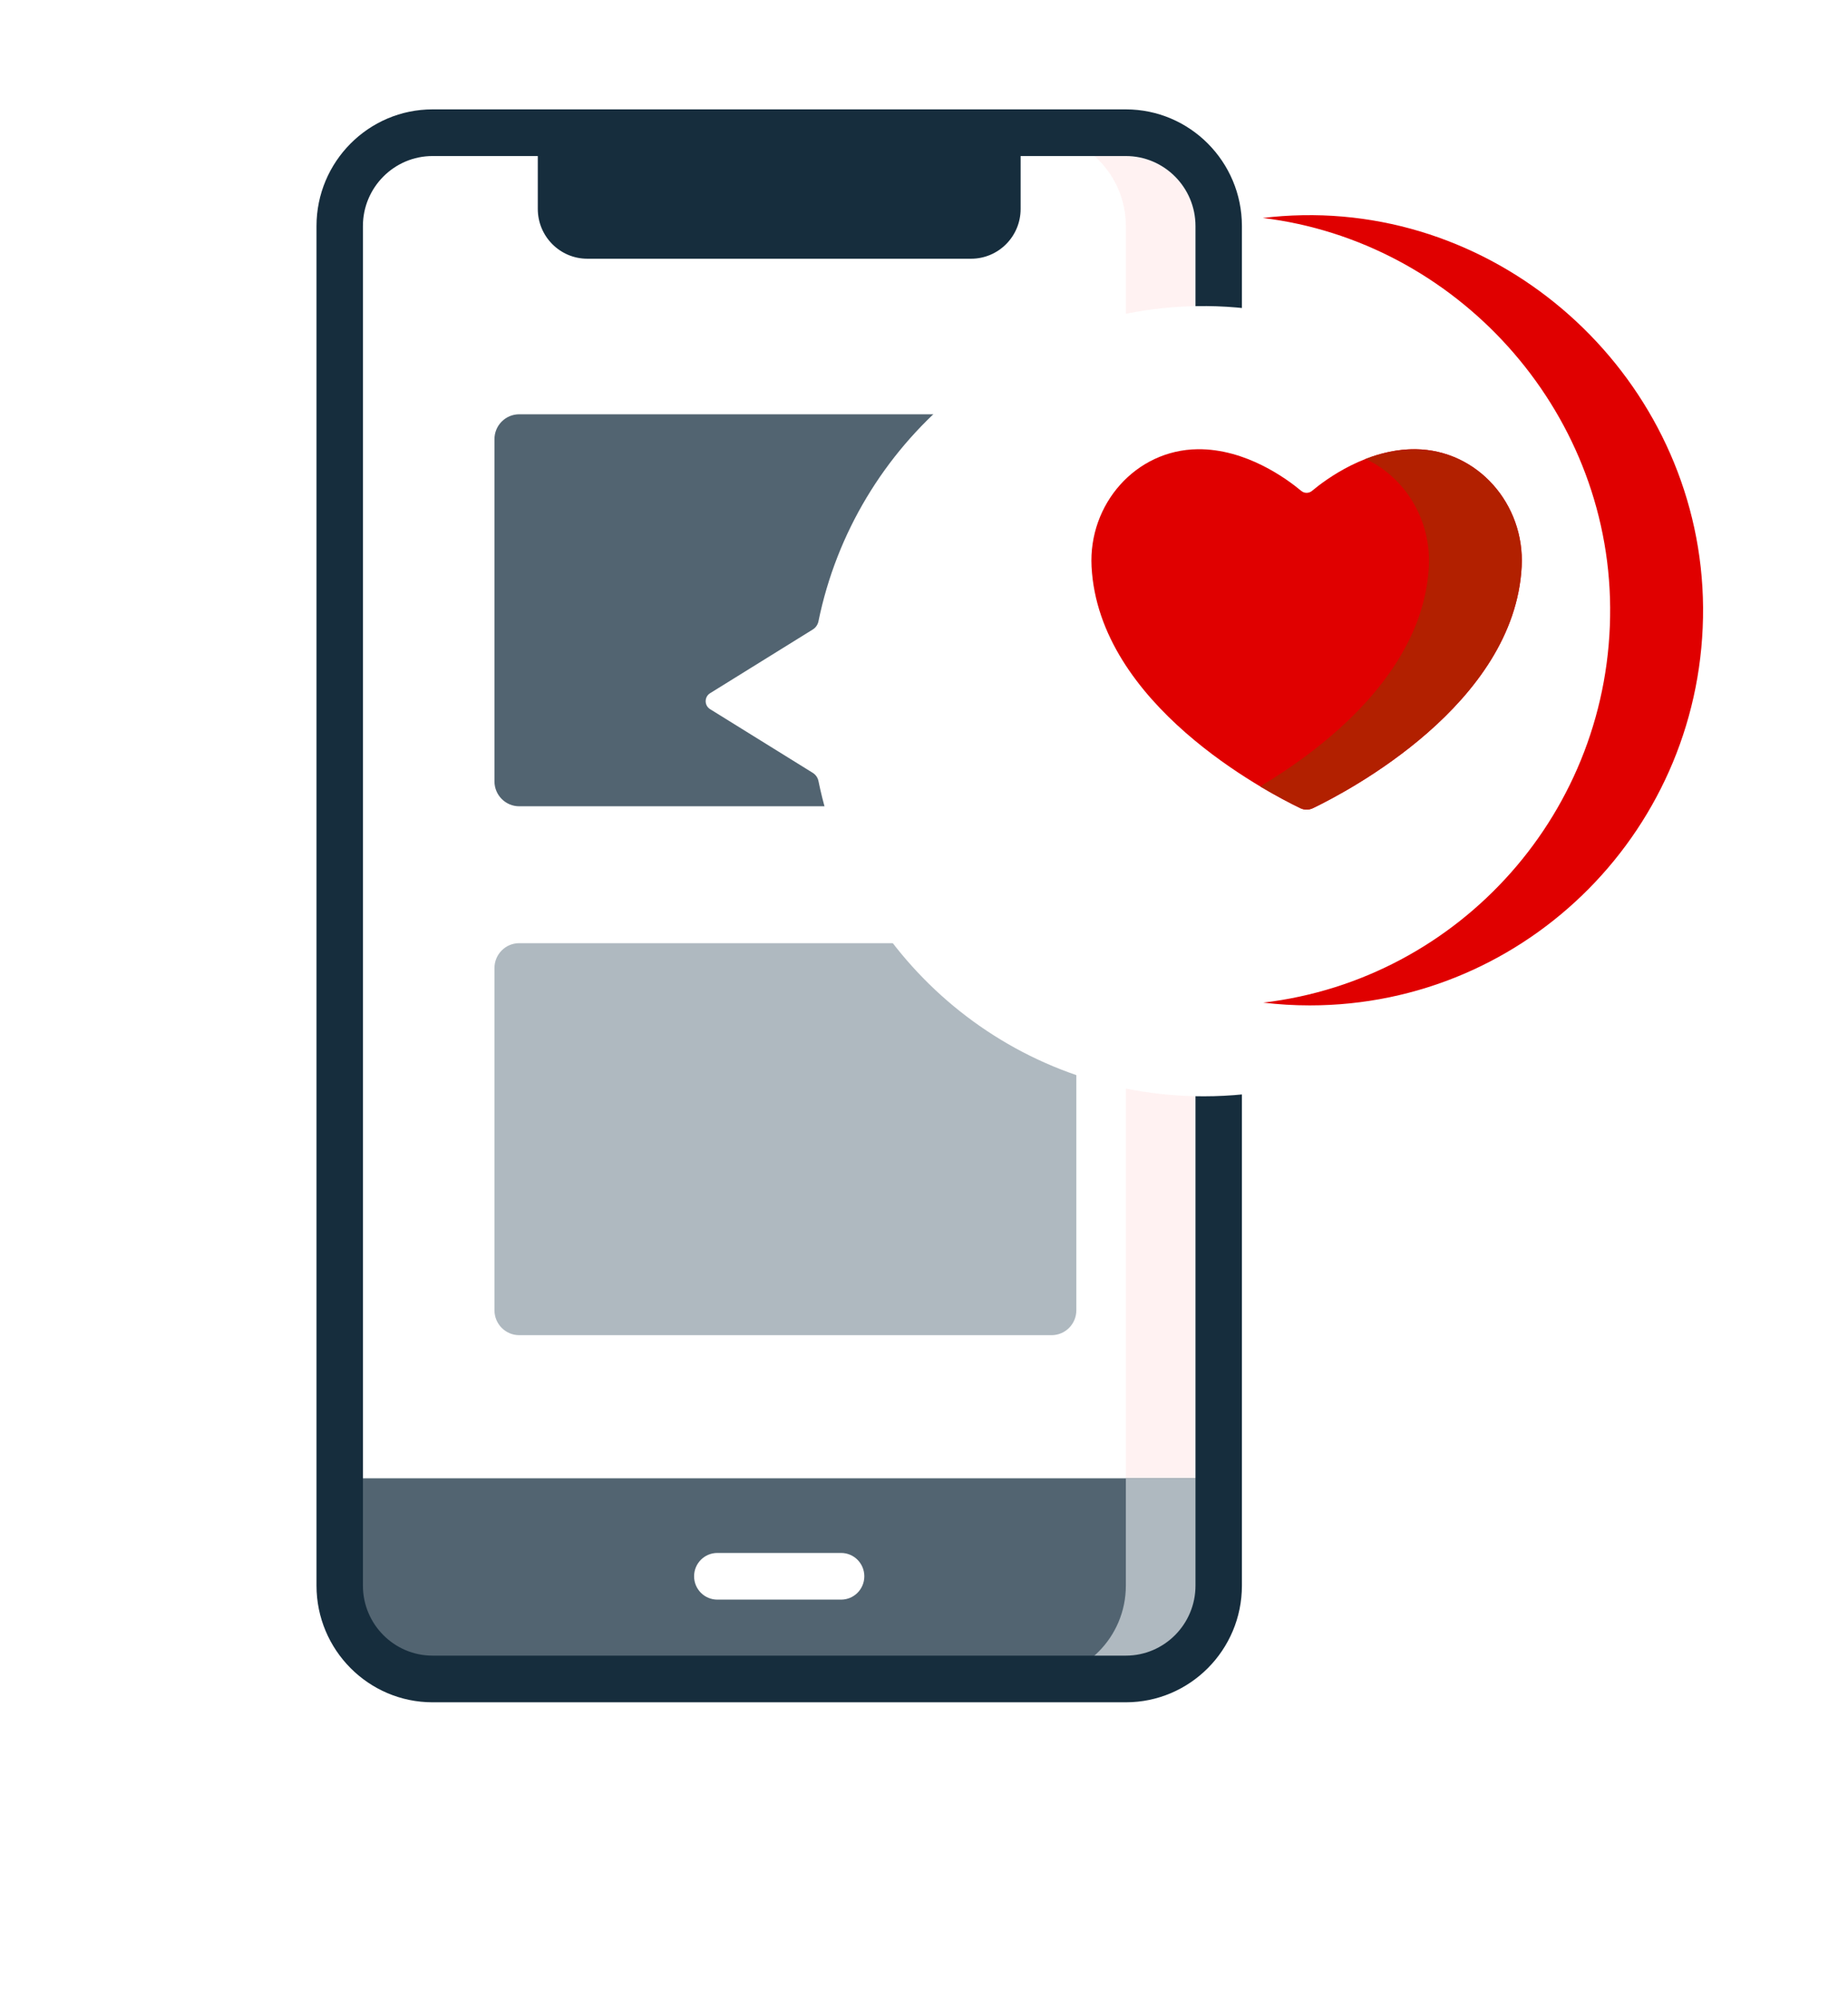 <?xml version="1.0" encoding="UTF-8"?> <svg xmlns="http://www.w3.org/2000/svg" width="122" height="132" viewBox="0 0 122 132" fill="none"> <g filter="url(#filter0_d)"> <rect x="23.5" y="9.496" width="56.956" height="101.319" fill="white"></rect> </g> <path d="M74.326 110.815H28.557C25.171 110.815 22.427 108.057 22.427 104.655V14.92C22.427 11.517 25.171 8.759 28.557 8.759H74.326C77.712 8.759 80.456 11.517 80.456 14.92V104.655C80.456 108.057 77.712 110.815 74.326 110.815Z" fill="white"></path> <path d="M74.326 8.759H68.196C71.582 8.759 74.326 11.517 74.326 14.92V104.655C74.326 108.057 71.582 110.815 68.196 110.815H74.326C77.712 110.815 80.456 108.057 80.456 104.655V14.92C80.456 11.517 77.712 8.759 74.326 8.759Z" fill="#FFF2F2"></path> <path d="M80.456 97.57V104.655C80.456 108.057 77.712 110.815 74.326 110.815H28.557C25.171 110.815 22.427 108.057 22.427 104.655V97.57H80.456Z" fill="#526471"></path> <path d="M74.326 97.57V104.655C74.326 108.057 71.582 110.815 68.196 110.815H74.326C77.712 110.815 80.456 108.057 80.456 104.655V97.57H74.326Z" fill="#AFB9C0"></path> <path d="M55.528 102.498H47.355C46.508 102.498 45.822 103.187 45.822 104.038C45.822 104.889 46.508 105.578 47.355 105.578H55.528C56.374 105.578 57.06 104.889 57.06 104.038C57.06 103.187 56.374 102.498 55.528 102.498Z" fill="white"></path> <path d="M64.11 17.076H38.773C36.968 17.076 35.504 15.605 35.504 13.79V8.862H67.379V13.79C67.379 15.605 65.915 17.076 64.11 17.076Z" fill="#162D3D"></path> <path d="M69.422 88.124H34.278C33.375 88.124 32.643 87.389 32.643 86.481V63.894C32.643 62.986 33.375 62.251 34.278 62.251H69.422C70.325 62.251 71.057 62.986 71.057 63.894V86.481C71.057 87.389 70.325 88.124 69.422 88.124Z" fill="#AFB9C0"></path> <path d="M69.422 53.216H34.278C33.375 53.216 32.643 52.48 32.643 51.573V28.985C32.643 28.078 33.375 27.343 34.278 27.343H69.422C70.325 27.343 71.057 28.078 71.057 28.985V51.573C71.057 52.48 70.325 53.216 69.422 53.216Z" fill="#526471"></path> <path d="M74.326 7.219H28.557C24.332 7.219 20.895 10.674 20.895 14.92V104.655C20.895 108.901 24.332 112.355 28.557 112.355H74.326C78.551 112.355 81.988 108.901 81.988 104.655V14.92C81.988 10.674 78.551 7.219 74.326 7.219ZM78.923 104.655C78.923 107.202 76.861 109.275 74.326 109.275H28.557C26.022 109.275 23.959 107.202 23.959 104.655V14.92C23.959 12.372 26.022 10.299 28.557 10.299H74.326C76.861 10.299 78.923 12.372 78.923 14.92V104.655Z" fill="#162D3D"></path> <g filter="url(#filter1_d)"> <path d="M85.99 14.205C73.661 14.427 63.431 23.282 61.033 35.005C60.987 35.23 60.853 35.427 60.659 35.547L53.879 39.753C53.489 39.995 53.489 40.564 53.879 40.806L60.659 45.011C60.853 45.132 60.987 45.328 61.033 45.553C63.461 57.427 73.924 66.358 86.466 66.358C100.87 66.358 112.534 54.58 112.432 40.09C112.331 25.734 100.283 13.947 85.99 14.205V14.205Z" fill="white"></path> </g> <path d="M85.991 14.205C85.104 14.221 84.228 14.283 83.365 14.386C96.067 15.924 106.205 26.927 106.298 40.09C106.393 53.537 96.354 64.646 83.397 66.176C84.404 66.295 85.428 66.358 86.466 66.358C100.87 66.358 112.534 54.58 112.432 40.09C112.331 25.734 100.283 13.947 85.991 14.205V14.205Z" fill="#E00000"></path> <path d="M93.455 29.65C90.27 29.612 87.559 31.611 86.616 32.399C86.409 32.572 86.11 32.572 85.903 32.399C84.959 31.611 82.249 29.612 79.064 29.65C74.967 29.698 71.847 33.287 72.062 37.399C72.538 46.483 83.564 52.245 85.848 53.343C86.109 53.468 86.41 53.468 86.671 53.343C88.954 52.245 99.981 46.483 100.456 37.399C100.672 33.287 97.551 29.698 93.455 29.65V29.65Z" fill="#E00000"></path> <path d="M93.455 29.65C92.265 29.636 91.141 29.906 90.151 30.291C92.761 31.507 94.489 34.304 94.327 37.399C93.958 44.438 87.257 49.481 83.194 51.906C84.375 52.611 85.333 53.096 85.847 53.343C86.109 53.468 86.409 53.468 86.671 53.343C88.954 52.245 99.981 46.483 100.456 37.399C100.672 33.287 97.551 29.698 93.455 29.65V29.65Z" fill="#B22000"></path> <defs> <filter id="filter0_d" x="0.5" y="0.496" width="86.956" height="131.319" filterUnits="userSpaceOnUse" color-interpolation-filters="sRGB"> <feFlood flood-opacity="0" result="BackgroundImageFix"></feFlood> <feColorMatrix in="SourceAlpha" type="matrix" values="0 0 0 0 0 0 0 0 0 0 0 0 0 0 0 0 0 0 127 0"></feColorMatrix> <feOffset dx="-8" dy="6"></feOffset> <feGaussianBlur stdDeviation="7.5"></feGaussianBlur> <feColorMatrix type="matrix" values="0 0 0 0 0.086 0 0 0 0 0.176 0 0 0 0 0.239 0 0 0 0.15 0"></feColorMatrix> <feBlend mode="normal" in2="BackgroundImageFix" result="effect1_dropShadow"></feBlend> <feBlend mode="normal" in="SourceGraphic" in2="effect1_dropShadow" result="shape"></feBlend> </filter> <filter id="filter1_d" x="30.587" y="4.201" width="90.846" height="84.157" filterUnits="userSpaceOnUse" color-interpolation-filters="sRGB"> <feFlood flood-opacity="0" result="BackgroundImageFix"></feFlood> <feColorMatrix in="SourceAlpha" type="matrix" values="0 0 0 0 0 0 0 0 0 0 0 0 0 0 0 0 0 0 127 0"></feColorMatrix> <feOffset dx="-7" dy="6"></feOffset> <feGaussianBlur stdDeviation="8"></feGaussianBlur> <feColorMatrix type="matrix" values="0 0 0 0 0.086 0 0 0 0 0.176 0 0 0 0 0.239 0 0 0 0.15 0"></feColorMatrix> <feBlend mode="normal" in2="BackgroundImageFix" result="effect1_dropShadow"></feBlend> <feBlend mode="normal" in="SourceGraphic" in2="effect1_dropShadow" result="shape"></feBlend> </filter> </defs> </svg> 